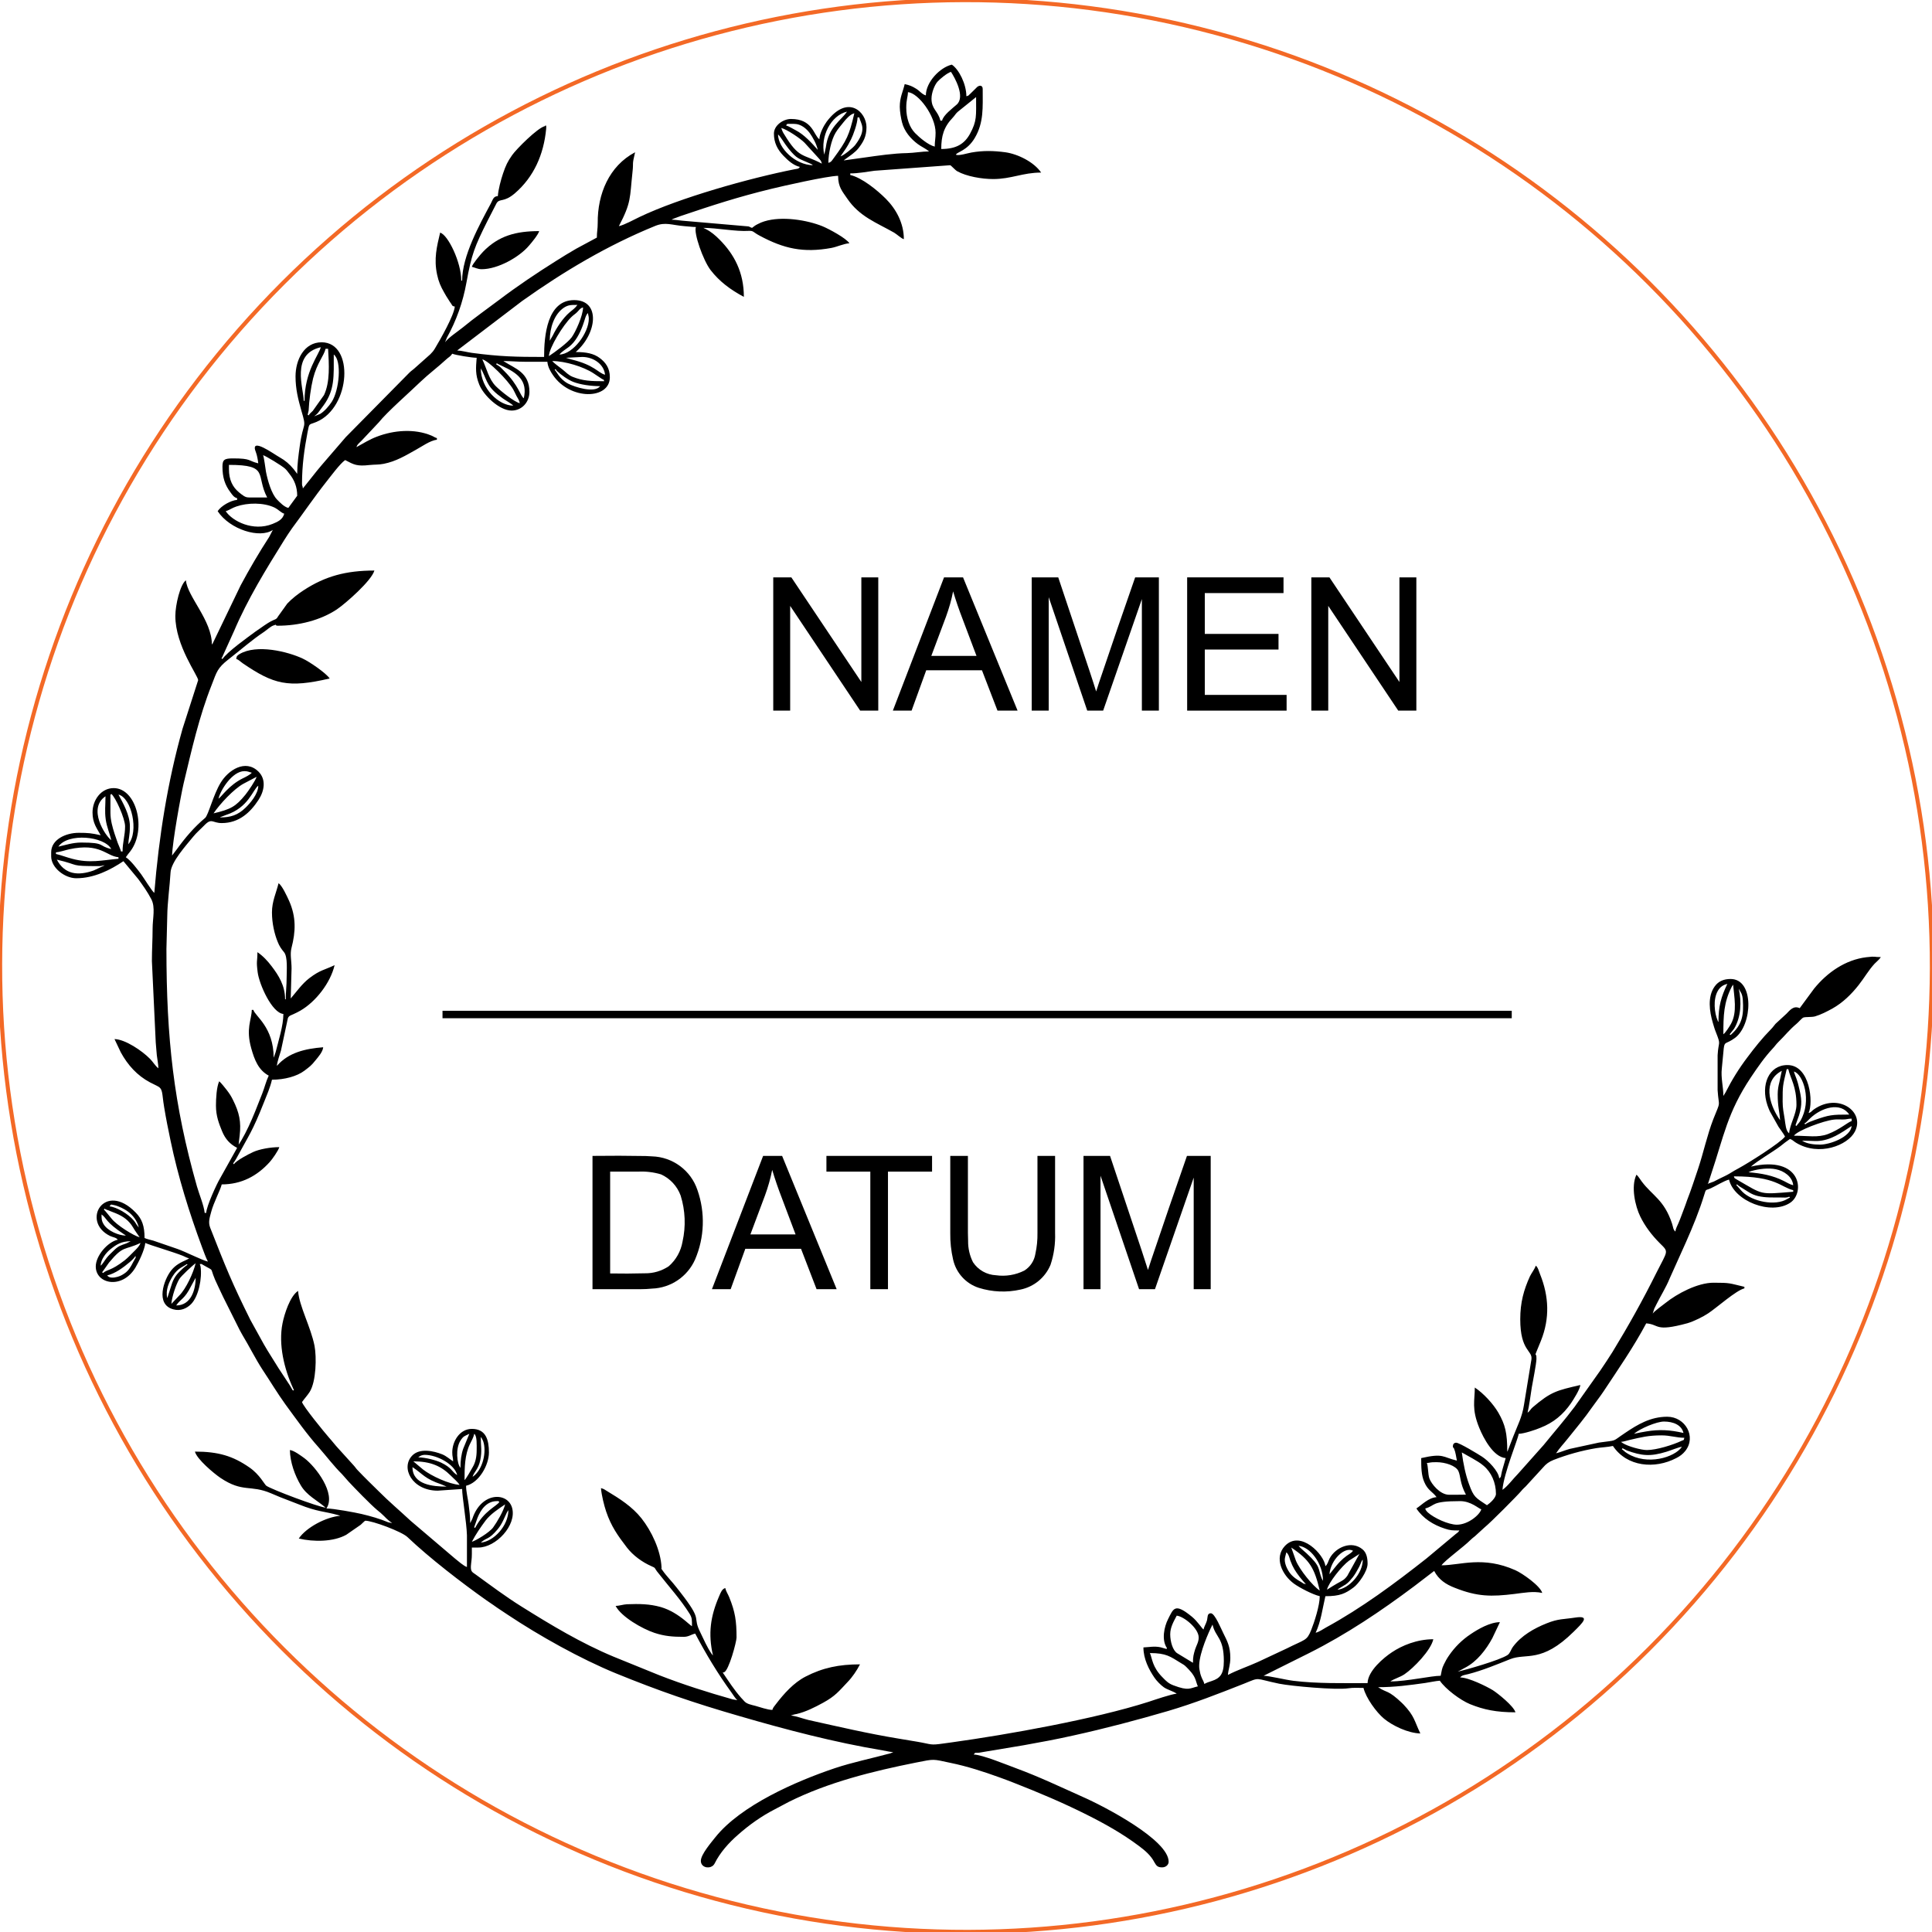 <svg xmlns="http://www.w3.org/2000/svg" xmlns:xlink="http://www.w3.org/1999/xlink" width="90.000mm" height="90.000mm" viewBox="55 55 90 90">
    <circle transform="matrix(0.707,0.707,-0.707,0.707,100,100)" style="stroke:#f36926;stroke-width:0.05mm;fill:none" r="45" cx="0" cy="0"></circle>
    <path style="stroke:none;fill:#000000;fill-rule:evenodd" d="M66.006,85.699C66.118,85.727,66.197,85.823,66.303,85.895C67.748,86.881,68.42,87.06,70.357,86.606C70.189,86.354,69.416,85.823,69.097,85.677C68.403,85.352,66.953,84.994,66.158,85.47C66.057,85.537,66.018,85.554,66.006,85.699z"></path>
    <path style="stroke:none;fill:#000000;fill-rule:evenodd" d="M76.981,67.429C77.121,67.462,77.256,67.541,77.435,67.541C78.202,67.541,79.204,66.97,79.652,66.432C79.77,66.298,80.078,65.922,80.117,65.766C79.042,65.766,78.224,65.978,77.496,66.734C77.384,66.852,77.015,67.289,76.981,67.429z"></path>
    <path style="stroke:none;fill:#000000;fill-rule:evenodd" d="M76.981,127.392L76.981,127.09L77.284,127.09C78.101,127.09,79.075,126.054,78.857,125.247C78.65,124.491,77.418,124.491,77.004,125.751L76.903,125.953C76.903,125.595,76.864,125.393,76.83,125.079C76.796,124.799,76.712,124.491,76.712,124.212C77.312,124.072,77.776,123.254,77.776,122.66C77.776,122.084,77.642,121.563,76.981,121.563C76.416,121.563,76.068,122.14,76.068,122.66C76.068,122.873,76.108,122.884,76.108,123.075C75.951,122.974,75.794,122.828,75.604,122.75C75.201,122.588,74.557,122.448,74.209,122.8C73.644,123.372,74.198,124.441,75.391,124.441L76.528,124.363C76.528,124.727,76.735,125.914,76.752,126.518L76.752,127.997C76.6,127.952,76.332,127.711,76.197,127.605L74.131,125.847C73.627,125.376,73.106,124.939,72.619,124.447C72.295,124.128,71.987,123.831,71.673,123.5C71.578,123.405,71.561,123.355,71.466,123.254L70.766,122.481C70.604,122.308,70.486,122.145,70.329,121.972C70.116,121.731,69.125,120.516,69.069,120.314C69.181,120.152,69.316,120.012,69.428,119.838C69.73,119.351,69.752,118.22,69.652,117.694C69.472,116.798,68.941,115.857,68.885,115.135C68.509,115.381,68.246,116.216,68.162,116.641C67.961,117.632,68.241,118.775,68.655,119.676C68.689,119.749,68.666,119.704,68.694,119.749C68.633,119.833,68.605,119.693,68.498,119.53L67.972,118.73C67.753,118.366,67.507,118.002,67.294,117.627L66.662,116.484C65.805,114.76,65.514,114.032,64.791,112.19C64.691,111.932,64.769,111.719,64.836,111.462C64.948,111.025,65.267,110.437,65.329,110.174C66.247,110.174,66.981,109.782,67.569,109.127C67.686,108.998,67.966,108.601,68.011,108.438C67.597,108.438,67.087,108.533,66.802,108.662C66.566,108.769,66.023,109.054,65.894,109.233C65.827,109.183,65.9,109.172,65.995,108.993C66.622,107.833,66.746,107.738,67.294,106.355C67.429,106.014,67.585,105.667,67.669,105.297C68.263,105.297,68.84,105.135,69.181,104.877C69.428,104.687,69.489,104.653,69.691,104.401C69.814,104.25,70.038,104.004,70.055,103.785C69.226,103.852,68.442,104.026,67.899,104.653C67.916,104.44,68.033,104.138,68.089,103.936L68.409,102.436C68.453,102.313,68.56,102.296,68.666,102.245C68.789,102.189,68.89,102.139,68.997,102.077C69.702,101.669,70.391,100.795,70.587,99.961C70.094,100.196,69.92,100.179,69.411,100.566C69.064,100.834,68.823,101.187,68.543,101.512L68.582,100.112C68.582,99.754,68.504,99.462,68.577,99.166C68.778,98.393,68.801,97.721,68.47,96.971C68.369,96.747,68.145,96.26,67.977,96.142C67.865,96.601,67.669,96.988,67.669,97.503C67.669,98.012,67.787,98.511,67.933,98.869C68.017,99.082,68.101,99.199,68.235,99.362C68.409,99.58,68.353,100.218,68.353,100.532C68.353,100.924,68.313,101.165,68.313,101.551L68.28,101.551C68.28,100.907,67.977,100.437,67.658,100.017C67.468,99.765,67.25,99.53,66.992,99.356C66.992,99.81,66.93,99.731,67.003,100.291C67.076,100.857,67.669,102.189,68.201,102.234C68.201,102.777,67.972,103.483,67.837,104.026L67.748,104.272C67.748,102.844,66.88,102.335,66.802,102.044L66.729,102.044C66.718,102.525,66.443,102.912,66.706,103.841C66.852,104.362,67.037,104.849,67.518,105.107C67.395,105.364,67.322,105.672,67.216,105.941C67.104,106.226,66.992,106.506,66.886,106.775C66.695,107.246,66.488,107.705,66.236,108.136L66.118,108.321C66.124,108.209,66.146,108.057,66.163,107.912C66.242,107.257,66.146,106.826,65.855,106.243C65.766,106.058,65.687,105.941,65.564,105.779C65.497,105.689,65.279,105.42,65.211,105.37C65.088,105.639,65.06,106.17,65.06,106.506C65.06,106.988,65.2,107.341,65.346,107.699C65.497,108.063,65.71,108.298,66.046,108.472L65.245,109.905C65.105,110.135,64.612,111.199,64.607,111.501L64.534,111.501C64.506,111.171,64.271,110.611,64.175,110.269C63.089,106.445,62.753,103.36,62.753,99.205L62.792,97.654C62.798,97.066,62.91,96.248,62.944,95.649C62.966,95.151,63.688,94.361,63.996,93.981C64.142,93.796,64.366,93.606,64.539,93.426C64.864,93.096,64.903,93.342,65.329,93.342C66.141,93.342,66.667,92.838,67.042,92.262C67.306,91.864,67.418,91.321,67.042,90.946C66.432,90.341,65.626,90.879,65.273,91.472C64.937,92.027,64.702,92.978,64.556,93.102C64.041,93.533,63.621,94.031,63.229,94.574L63.016,94.854C63.033,94.21,63.42,92.071,63.554,91.495C63.924,89.949,64.276,88.376,64.864,86.898C65.099,86.293,65.122,86.125,65.643,85.716C66.202,85.285,66.718,84.82,67.311,84.428C67.44,84.339,67.597,84.187,67.737,84.137C67.944,84.059,67.776,84.148,67.938,84.148C68.918,84.148,69.926,83.896,70.693,83.387C71.113,83.101,72.311,82.049,72.44,81.578C71.107,81.578,70.144,81.847,69.153,82.491C68.879,82.67,68.61,82.877,68.381,83.118L67.955,83.712C67.837,83.924,67.837,83.773,67.317,84.132L66.891,84.428C66.527,84.697,65.592,85.363,65.363,85.699L65.318,85.671C65.318,85.655,65.34,85.632,65.34,85.638L65.906,84.389C66.538,82.905,67.39,81.522,68.235,80.167C68.353,79.982,68.481,79.781,68.61,79.602C69.142,78.891,69.646,78.146,70.2,77.446C70.38,77.222,70.844,76.589,71.079,76.432C71.494,76.651,71.628,76.729,72.216,76.662C72.485,76.634,72.619,76.656,72.877,76.606C73.448,76.494,73.896,76.22,74.377,75.951C74.629,75.816,75.044,75.514,75.352,75.486L75.352,75.408C75.245,75.38,75.217,75.341,75.094,75.29C74.305,74.96,73.347,75.038,72.558,75.341C72.216,75.469,71.925,75.654,71.606,75.828C71.645,75.688,71.746,75.632,71.841,75.531L72.647,74.674C73.017,74.204,74.114,73.246,74.585,72.787C74.965,72.423,75.397,72.104,75.777,71.751C75.906,71.628,75.968,71.628,76.068,71.477C76.203,71.539,76.987,71.667,77.205,71.667C77.166,72.149,77.138,72.446,77.323,72.91C77.519,73.409,78.258,74.126,78.835,74.126C79.305,74.126,79.663,73.739,79.663,73.252C79.663,72.351,78.98,72.16,78.521,71.863C78.448,71.819,78.493,71.852,78.454,71.819C78.818,71.819,79.053,71.852,79.439,71.852C79.792,71.852,80.145,71.852,80.498,71.852C80.52,72.093,80.643,72.306,80.755,72.468C81.561,73.661,83.409,73.616,83.409,72.574C83.409,72.138,83.202,71.875,82.939,71.679C82.659,71.466,82.301,71.399,81.819,71.399C82.821,70.531,82.984,68.98,81.746,68.98C80.486,68.98,80.346,70.643,80.346,71.628C79.025,71.628,78.286,71.611,76.981,71.438C76.774,71.41,76.488,71.331,76.298,71.326L79.327,69.019C81.265,67.641,83.308,66.426,85.52,65.525C86.002,65.329,86.282,65.486,86.892,65.536C87.094,65.547,87.239,65.575,87.418,65.575C87.306,65.85,87.754,67.126,88.101,67.58C88.516,68.117,89.031,68.498,89.652,68.829C89.652,67.692,89.205,66.846,88.51,66.152C88.32,65.962,88.124,65.794,87.889,65.676L87.788,65.626C87.782,65.626,87.771,65.615,87.76,65.615C88.387,65.615,89.288,65.794,89.876,65.755C90.112,65.743,90.078,65.816,90.386,65.978C91.511,66.583,92.419,66.79,93.729,66.55C93.998,66.499,94.294,66.354,94.569,66.331C94.406,66.09,93.628,65.671,93.32,65.542C92.603,65.251,91.427,65.055,90.604,65.312C90.492,65.346,90.42,65.379,90.308,65.435C90.156,65.508,90.145,65.536,90.033,65.615C89.904,65.575,89.977,65.581,89.865,65.547L86.769,65.279C86.606,65.262,86.422,65.234,86.287,65.234C86.293,65.228,86.304,65.211,86.31,65.223C86.315,65.228,86.326,65.211,86.332,65.206C86.343,65.206,86.377,65.189,86.388,65.183L86.718,65.06C88.191,64.562,89.395,64.17,90.94,63.795C91.467,63.666,93.516,63.201,94.042,63.19C94.042,63.722,94.249,63.924,94.462,64.243C95.039,65.094,95.817,65.363,96.652,65.838C96.786,65.917,96.988,66.113,97.105,66.141C97.105,65.396,96.741,64.735,96.265,64.259C95.862,63.856,95.157,63.28,94.608,63.151L94.608,63.078C94.994,63.078,95.353,63.005,95.733,62.955L99.261,62.697C99.3,62.697,99.49,62.921,99.591,62.977C100.022,63.218,100.739,63.341,101.265,63.341C102.111,63.341,102.643,63.039,103.5,63.039C103.175,62.557,102.43,62.177,101.831,62.093C101.288,62.02,100.801,62.009,100.258,62.104C100.084,62.132,99.658,62.272,99.53,62.205C99.58,62.076,100.056,62.025,100.409,61.426C100.834,60.71,100.778,59.998,100.778,59.142C100.778,58.951,100.594,58.951,100.47,59.102L100.202,59.366C100.101,59.45,100.151,59.45,100.017,59.483C100.017,58.918,99.67,58.229,99.339,58.011C98.785,58.139,98.13,58.828,98.13,59.444C97.956,59.399,97.839,59.231,97.682,59.136C97.497,59.019,97.374,58.968,97.144,58.918C97.06,59.282,96.915,59.528,96.915,59.976C96.915,60.194,96.976,60.536,97.021,60.704C97.128,61.124,97.424,61.465,97.755,61.712C97.911,61.829,98.13,61.925,98.281,62.053C97.973,62.053,97.564,62.126,97.256,62.132C96.612,62.143,95.907,62.249,95.269,62.339L94.305,62.473C94.339,62.44,94.345,62.44,94.389,62.406C94.597,62.255,94.832,62.104,94.989,61.908C95.207,61.622,95.364,61.376,95.364,60.922C95.364,60.217,94.496,59.366,93.516,60.659C93.387,60.833,93.18,61.208,93.169,61.488C92.894,61.286,92.861,60.542,91.847,60.542C91.489,60.542,91.052,60.838,91.052,61.225C91.052,61.65,91.22,61.969,91.495,62.255C91.696,62.462,91.948,62.703,92.262,62.776C92.189,62.876,92.167,62.854,92.027,62.882C89.899,63.302,86.662,64.215,84.798,65.105C84.529,65.234,84.092,65.475,83.829,65.536C84.417,64.416,84.333,64.226,84.462,63.033C84.523,62.501,84.428,62.748,84.585,62.093C83.376,62.731,82.832,64.036,82.844,65.385C82.844,65.676,82.804,65.794,82.804,66.068L81.847,66.583C81.522,66.768,81.22,66.958,80.906,67.154C80.005,67.72,79.103,68.325,78.252,68.969C77.681,69.4,77.104,69.803,76.556,70.256C76.343,70.43,75.872,70.738,75.733,70.945L75.817,70.732C76.259,69.937,76.567,69.069,76.729,68.162C76.964,66.852,77.116,66.477,77.698,65.312L78.135,64.461C78.28,64.231,78.465,64.444,78.975,64.013C79.87,63.246,80.33,62.193,80.442,61.006C80.464,60.743,80.386,60.877,80.38,60.877C80.038,60.956,79.047,61.953,78.857,62.227C78.644,62.529,78.56,62.708,78.431,63.089C78.336,63.369,78.213,63.828,78.191,64.136C77.978,64.142,77.961,64.304,77.86,64.489C77.334,65.469,76.528,66.93,76.528,68.073L76.488,68.073C76.488,67.216,75.867,65.934,75.503,65.838C75.352,66.477,75.201,67.054,75.363,67.798C75.43,68.117,75.531,68.347,75.682,68.61C75.749,68.739,75.817,68.84,75.895,68.963C75.945,69.041,75.962,69.075,76.018,69.148C76.091,69.26,76.052,69.248,76.186,69.282C76.147,69.702,75.514,70.811,75.262,71.231C75.189,71.354,75.133,71.415,75.044,71.505L74.282,72.183C74.165,72.278,74.126,72.3,74.019,72.412L71.107,75.363L69.988,76.662C69.909,76.757,69.842,76.836,69.764,76.931L69.109,77.754C69.097,77.603,69.069,77.67,69.069,77.53C69.069,76.679,69.176,75.928,69.327,75.133C69.416,74.68,69.377,74.809,69.747,74.652C71.343,73.98,71.511,70.945,69.982,70.945C69.165,70.945,68.767,71.763,68.767,72.535C68.767,73.123,68.89,73.605,69.036,74.12C69.304,75.027,69.131,74.573,68.963,75.788C68.907,76.186,68.845,76.634,68.845,77.076C68.84,77.065,68.829,77.048,68.829,77.054L68.683,76.858C68.487,76.623,68.297,76.455,68.028,76.304C67.793,76.18,66.6,75.296,66.925,76.08C66.97,76.186,67.02,76.46,67.031,76.584C66.538,76.466,66.723,76.354,65.855,76.354C65.458,76.354,65.363,76.41,65.363,76.735C65.363,77.244,65.475,77.591,65.743,77.944C65.822,78.051,65.9,78.174,66.046,78.207L66.046,78.286C65.738,78.314,65.301,78.566,65.139,78.812C65.71,79.674,67.11,80.1,67.709,79.686L67.541,80.01C67.065,80.744,66.622,81.5,66.208,82.273L64.931,84.927C64.887,85.016,64.92,84.966,64.87,85.022C64.87,83.891,63.728,82.793,63.66,82.032C63.392,82.228,63.168,83.185,63.168,83.695C63.168,85.078,64.231,86.483,64.231,86.685L63.504,88.947C62.804,91.427,62.401,93.992,62.188,96.596C62.076,96.512,61.695,95.89,61.577,95.728C61.398,95.493,61.101,95.089,60.861,94.933C60.939,94.815,60.989,94.765,61.073,94.653C61.846,93.639,61.359,91.713,60.295,91.713C59.707,91.713,59.31,92.273,59.31,92.85C59.31,93.348,59.517,93.589,59.69,93.908C59.265,93.813,59.108,93.796,58.666,93.796C58.061,93.796,57.384,94.11,57.384,94.703L57.384,94.893C57.384,95.42,58.011,95.912,58.554,95.912C59.382,95.912,60.144,95.526,60.749,95.117L61.437,95.946C61.65,96.237,61.874,96.551,62.048,96.887C62.249,97.268,62.109,97.783,62.109,98.259C62.109,98.791,62.076,99.222,62.076,99.77L62.255,103.561C62.277,103.791,62.283,103.936,62.305,104.155C62.322,104.311,62.378,104.591,62.378,104.765C62.238,104.664,62.109,104.44,61.986,104.323C61.622,103.953,60.838,103.416,60.334,103.404L60.626,104.02C60.95,104.614,61.387,105.101,61.986,105.42L62.289,105.571C62.613,105.717,62.529,105.885,62.647,106.579C62.731,107.094,62.837,107.621,62.944,108.13C63.296,109.821,63.812,111.479,64.411,113.097C64.495,113.315,64.584,113.578,64.685,113.769C64.411,113.707,63.649,113.315,63.268,113.181L62.143,112.794C62.02,112.761,61.824,112.716,61.734,112.671C61.734,112.106,61.611,111.781,61.325,111.49C59.87,109.984,58.75,111.904,60.127,112.576C60.273,112.643,60.407,112.643,60.486,112.75C60.015,112.856,59.461,113.494,59.461,113.998C59.461,114.816,60.682,115.073,61.303,114.06C61.449,113.819,61.745,113.214,61.768,112.901C61.975,113.002,63.117,113.332,63.543,113.511C63.638,113.55,63.7,113.595,63.812,113.618L63.716,113.674C63.42,113.808,63.184,113.92,62.977,114.178C62.63,114.614,62.227,115.762,63.067,115.992C63.408,116.092,63.705,115.947,63.901,115.751C64.254,115.393,64.422,114.541,64.343,113.998L64.315,113.909C64.315,113.903,64.31,113.892,64.304,113.886L64.388,113.881C64.394,113.881,64.422,113.903,64.433,113.909C65.105,114.306,64.657,113.898,65.172,114.945C65.251,115.096,65.307,115.247,65.391,115.409L66.046,116.72C66.124,116.876,66.191,117.016,66.281,117.168C66.611,117.711,66.891,118.287,67.238,118.819C67.597,119.357,67.916,119.894,68.291,120.415C68.801,121.109,69.288,121.804,69.859,122.442C70.217,122.851,70.548,123.293,70.934,123.674L71.236,124.016C71.527,124.329,72.255,125.079,72.563,125.337C72.709,125.455,72.77,125.505,72.905,125.639C73.022,125.763,73.134,125.858,73.269,125.953L73.084,125.914C72.686,125.746,72.267,125.628,71.841,125.527C71.561,125.46,70.531,125.27,70.206,125.27C70.671,124.575,69.702,123.321,69.181,122.929C69.041,122.828,68.694,122.565,68.504,122.549C68.515,123.12,68.733,123.724,69.013,124.195C69.293,124.671,69.775,124.889,70.167,125.231C69.831,125.203,67.664,124.391,67.406,124.212C67.328,124.161,67.098,123.691,66.628,123.366C65.85,122.823,65.167,122.621,64.08,122.621C64.17,122.974,64.965,123.64,65.273,123.848C66.32,124.547,66.656,124.15,67.625,124.564C67.781,124.631,67.905,124.682,68.05,124.743C68.341,124.855,68.627,124.967,68.918,125.079C69.814,125.438,70.088,125.393,70.766,125.583L70.85,125.611C70.189,125.667,69.271,126.149,68.918,126.67C69.601,126.832,70.525,126.832,71.13,126.496L71.802,126.031C71.847,125.998,71.987,125.841,72.02,125.841C72.351,125.841,73.711,126.345,73.98,126.602C75.005,127.577,76.511,128.736,77.659,129.548C77.776,129.626,77.877,129.693,77.995,129.777C78.207,129.934,78.431,130.068,78.65,130.22C80.128,131.205,82.032,132.269,83.678,132.946C85.683,133.764,87.306,134.324,89.44,134.94C91.612,135.573,93.874,136.166,96.125,136.541C96.293,136.569,96.456,136.614,96.612,136.62L96.478,136.676C95.616,136.911,94.725,137.09,93.886,137.37C92.088,137.975,89.518,139.095,88.325,140.584C88.141,140.819,87.648,141.385,87.648,141.687C87.648,141.866,87.782,141.973,87.933,141.989L88.023,141.989C88.129,141.978,88.236,141.917,88.292,141.805C88.544,141.295,88.953,140.842,89.378,140.472C89.904,140.007,90.47,139.604,91.103,139.279L91.747,138.938C93.578,138.025,95.649,137.51,97.671,137.107C98.555,136.933,98.421,136.939,99.289,137.124C100.034,137.275,100.846,137.538,101.54,137.79C101.769,137.874,101.988,137.952,102.223,138.047C103.371,138.495,104.524,138.983,105.616,139.531C106.478,139.962,107.285,140.416,108.057,140.993C108.337,141.2,108.612,141.435,108.774,141.749C108.875,141.928,108.937,141.989,109.138,141.989C109.3,141.989,109.44,141.877,109.44,141.726C109.44,140.713,106.462,139.156,105.431,138.703C104.418,138.249,103.404,137.767,102.357,137.381C101.898,137.213,100.767,136.743,100.358,136.732C100.448,136.614,100.409,136.67,100.61,136.648C100.672,136.636,100.812,136.614,100.907,136.597L102.688,136.3C103.472,136.16,104.228,136.02,104.995,135.847C106.495,135.517,107.957,135.13,109.412,134.705C110.644,134.341,111.77,133.898,112.946,133.434C113.741,133.114,113.399,133.187,114.592,133.434C115.157,133.546,117.229,133.736,117.817,133.646C118.041,133.613,118.287,133.63,118.517,133.63C118.629,134.094,119.116,134.766,119.474,135.063C119.883,135.399,120.594,135.735,121.165,135.752C120.88,135.158,120.902,134.951,120.37,134.391C120.365,134.385,120.354,134.38,120.348,134.374C120.342,134.369,120.337,134.357,120.331,134.352C119.637,133.691,119.62,133.882,119.2,133.596C119.973,133.596,120.662,133.501,121.389,133.4C121.591,133.372,121.877,133.305,122.073,133.294C122.341,133.686,123.03,134.201,123.478,134.385C124.116,134.643,124.699,134.766,125.595,134.766C125.516,134.475,124.771,133.882,124.542,133.736C124.268,133.568,123.416,133.142,123.019,133.142C123.103,133.03,123.248,133.025,123.4,132.986C124.072,132.812,124.699,132.549,125.348,132.291C126.098,131.989,126.798,132.504,128.31,131.009C128.73,130.595,129.1,130.242,128.372,130.354C127.834,130.438,127.599,130.399,127.045,130.623C126.457,130.858,125.869,131.194,125.483,131.709C125.376,131.855,125.354,132.006,125.231,132.095C124.867,132.342,123.254,132.795,122.907,132.874L123.248,132.689C123.803,132.403,124.228,131.849,124.519,131.311L124.872,130.567C124.419,130.567,123.859,130.886,123.506,131.127C123.108,131.39,122.761,131.737,122.498,132.123C122.397,132.269,122.341,132.375,122.263,132.532C122.157,132.745,122.168,132.818,122.112,133.064C121.669,133.064,120.544,133.327,119.766,133.327C119.956,133.198,120.208,133.137,120.421,132.997C120.852,132.706,121.653,131.883,121.77,131.362C121.003,131.362,120.303,131.659,119.844,131.967C119.469,132.213,118.719,132.834,118.707,133.406C117.588,133.406,116.35,133.434,115.258,133.299C114.883,133.254,114.144,133.07,113.864,133.064L115.986,132.006C117.716,131.138,119.34,130.046,120.886,128.887L121.809,128.181C122.022,128.585,122.347,128.803,122.767,128.965C123.82,129.385,124.475,129.385,125.561,129.251C125.97,129.201,126.429,129.111,126.843,129.206C126.754,128.876,125.919,128.293,125.595,128.148C124.077,127.47,123.036,127.918,122.151,127.918C122.297,127.7,123.204,127.039,123.484,126.754C123.579,126.658,123.607,126.647,123.708,126.563L124.161,126.149C124.447,125.919,125.701,124.654,125.869,124.452C125.936,124.368,126.003,124.312,126.076,124.24L126.871,123.372C127.022,123.192,127.162,123.092,127.375,123.008C127.991,122.767,128.685,122.571,129.369,122.459C129.576,122.425,129.923,122.409,130.136,122.358C130.791,123.338,132.09,123.444,133.086,122.924C133.254,122.84,133.389,122.739,133.506,122.593C134.038,121.927,133.506,120.997,132.667,120.997C131.888,120.997,131.289,121.356,130.701,121.753C130.046,122.19,130.382,122.073,129.486,122.201L128.114,122.498C127.89,122.56,127.7,122.649,127.487,122.7C127.649,122.453,127.851,122.246,128.041,122.005C128.422,121.529,128.814,121.065,129.167,120.555C129.352,120.292,129.525,120.079,129.704,119.81C130.388,118.775,131.104,117.744,131.687,116.647C132.319,116.697,132.067,117.061,133.607,116.641C133.898,116.557,134.341,116.339,134.581,116.176C134.985,115.908,135.869,115.113,136.261,115.017L136.261,114.945C135.539,114.777,135.623,114.754,134.822,114.754C134.078,114.754,133.126,115.264,132.588,115.695C132.454,115.801,132.062,116.081,131.989,116.193L132.062,115.964C132.095,115.897,132.123,115.841,132.163,115.762C132.359,115.365,132.616,114.961,132.778,114.558L133.54,112.862C133.854,112.151,134.162,111.406,134.391,110.656C134.481,110.364,134.436,110.471,134.699,110.353C134.934,110.247,135.326,110,135.545,109.95C135.78,110.952,137.504,111.63,138.4,111.025C139.106,110.549,138.904,108.802,136.564,109.345C136.928,109.032,137.516,108.707,137.93,108.399C138.07,108.287,138.232,108.158,138.383,108.057C138.501,108.091,138.551,108.164,138.663,108.231C139.738,108.886,141.077,108.354,141.407,107.716C141.894,106.786,140.634,105.885,139.498,106.68C139.374,106.764,139.386,106.814,139.251,106.848C139.481,106.372,139.324,104.614,138.266,104.614C137.392,104.614,137.012,105.543,137.336,106.495C137.376,106.618,137.398,106.652,137.443,106.764L137.851,107.492C137.947,107.637,138.075,107.794,138.154,107.945C137.941,108.237,136.446,109.177,136.021,109.407C135.853,109.496,135.729,109.569,135.567,109.67C135.41,109.765,135.248,109.832,135.091,109.911C135.001,109.956,134.934,109.989,134.839,110.04L134.553,110.146C134.553,110.135,134.57,110.107,134.576,110.112L134.705,109.715C135.304,107.934,135.461,106.837,136.564,105.185C136.872,104.726,137.196,104.255,137.577,103.847C137.684,103.735,137.723,103.662,137.84,103.544C138.159,103.236,138.333,102.99,138.708,102.676C138.781,102.615,138.938,102.43,139.005,102.402C139.111,102.363,139.402,102.391,139.554,102.346C139.822,102.268,140.114,102.117,140.36,101.982C140.847,101.708,141.245,101.316,141.581,100.89C141.838,100.566,142.045,100.196,142.325,99.894C142.432,99.782,142.538,99.709,142.617,99.586C142.258,99.586,142.421,99.535,141.945,99.591C140.965,99.709,140.119,100.302,139.509,101.053L138.837,101.965C138.546,101.825,138.367,102.077,138.221,102.223L137.711,102.693C137.622,102.794,137.6,102.844,137.504,102.94C137.096,103.354,136.743,103.796,136.396,104.261C136.009,104.771,135.673,105.314,135.382,105.89L135.281,106.053C135.281,105.622,135.158,105.207,135.209,104.771L135.298,103.841C135.343,103.488,135.388,103.668,135.825,103.348C136.636,102.744,136.737,100.605,135.617,100.605C135.315,100.605,135.052,100.7,134.873,100.957C134.531,101.433,134.637,102.128,134.789,102.643C134.833,102.788,134.867,102.923,134.929,103.074C135.186,103.729,135.052,103.455,135.013,104.16L135.013,105.784C135.069,106.641,135.181,106.21,134.811,107.139C134.531,107.861,134.352,108.701,134.111,109.424C133.938,109.933,133.786,110.415,133.59,110.913C133.54,111.047,133.512,111.154,133.462,111.271C133.417,111.395,133.378,111.49,133.327,111.63C133.277,111.77,133.243,111.848,133.187,111.983C133.131,112.117,133.058,112.235,133.047,112.369C132.935,112.285,132.941,112.145,132.89,111.999C132.521,110.885,131.978,110.706,131.479,110.04C131.401,109.939,131.311,109.782,131.233,109.72C130.964,110.275,131.177,111.193,131.407,111.663C131.631,112.128,131.955,112.548,132.319,112.912C132.756,113.343,132.689,113.237,132.163,114.289C131.53,115.561,130.852,116.776,130.113,117.985C129.917,118.299,129.744,118.551,129.542,118.853L128.349,120.538C127.89,121.149,127.386,121.725,126.91,122.313L125.718,123.652C125.494,123.876,125.231,124.24,124.99,124.402C125.051,123.629,125.723,122.022,125.746,121.793C125.998,121.787,126.546,121.602,126.754,121.513C127.37,121.272,127.812,120.902,128.181,120.37C128.293,120.202,128.601,119.726,128.618,119.519C127.515,119.777,127.263,119.822,126.401,120.555C126.3,120.639,126.266,120.74,126.16,120.807C126.244,120.449,126.294,120.023,126.356,119.637C126.406,119.334,126.563,118.579,126.574,118.304C126.586,117.862,126.378,118.461,126.782,117.459C127.202,116.412,127.157,115.387,126.742,114.357C126.681,114.206,126.647,114.038,126.541,113.959C126.502,114.105,126.339,114.312,126.272,114.452C125.981,115.09,125.819,115.678,125.819,116.456C125.819,117.963,126.406,117.895,126.339,118.332L125.992,120.449C125.908,121.014,125.69,121.406,125.494,121.916L125.231,122.599C125.225,122.605,125.219,122.616,125.214,122.621C125.214,121.753,125.119,121.367,124.799,120.807C124.553,120.387,124.1,119.9,123.702,119.637C123.702,120.247,123.545,120.622,123.909,121.513C124.105,121.994,124.57,122.879,125.141,122.924C125.102,123.08,125.051,123.232,125.007,123.394C124.973,123.5,124.967,123.54,124.945,123.64C124.911,123.78,124.939,123.797,124.839,123.87C124.811,123.528,124.324,123.041,124.038,122.856C123.864,122.744,122.985,122.207,122.834,122.207C122.744,122.207,122.683,122.269,122.683,122.358C122.683,122.521,122.677,122.347,122.739,122.493C122.812,122.666,122.828,122.851,122.868,123.041C122.19,122.879,122.257,122.683,121.205,122.924C121.205,123.36,121.21,123.719,121.345,124.032C121.513,124.435,121.737,124.486,121.921,124.743C121.541,124.771,121.244,125.096,120.981,125.27C121.289,125.735,121.77,126.037,122.308,126.21C122.565,126.294,122.649,126.294,122.985,126.294C122.912,126.401,122.918,126.378,122.812,126.462L121.451,127.599C119.973,128.764,118.427,129.912,116.764,130.819C116.608,130.903,116.462,131.02,116.288,131.059C116.535,130.539,116.608,129.923,116.742,129.357C117.42,129.357,117.677,129.234,118.063,128.943C118.282,128.781,118.707,128.204,118.707,127.845C118.707,127.599,118.668,127.336,118.472,127.174C117.957,126.748,117.224,127.078,116.944,127.588C116.871,127.728,116.848,127.879,116.742,127.957C116.697,127.437,115.589,126.244,114.855,127.017C114.34,127.566,114.726,128.372,115.281,128.775C115.538,128.96,116.143,129.279,116.479,129.357C116.479,129.794,116.221,130.584,116.081,130.931C115.874,131.446,115.807,131.356,114.939,131.793L113.601,132.42C113.147,132.627,112.638,132.795,112.201,133.025C112.223,132.75,112.313,132.566,112.313,132.23C112.313,131.698,112.167,131.446,111.988,131.082C111.899,130.914,111.596,130.152,111.406,130.152C111.221,130.152,111.266,130.348,111.221,130.5C111.182,130.64,111.098,130.763,111.064,130.908C110.98,130.847,110.779,130.522,110.527,130.315C109.726,129.66,109.67,129.917,109.412,130.427C109.233,130.78,109.099,131.395,109.362,131.776L109.334,131.821C109.317,131.821,109.306,131.793,109.3,131.804L109.065,131.737C108.769,131.675,108.545,131.731,108.265,131.743C108.265,132.28,108.522,132.778,108.78,133.154C108.881,133.305,109.071,133.495,109.211,133.596C109.384,133.719,109.642,133.775,109.816,133.898C109.575,133.915,108.769,134.19,108.5,134.279C105.997,135.08,101.926,135.808,99.334,136.166C99.194,136.183,99.127,136.194,98.97,136.216C98.309,136.312,98.427,136.256,97.738,136.138C97.43,136.088,97.178,136.043,96.864,135.992C95.431,135.757,94.076,135.438,92.665,135.125C92.402,135.063,92.094,134.94,91.847,134.917C91.853,134.912,91.87,134.901,91.875,134.906L91.959,134.878C92.015,134.861,92.049,134.856,92.111,134.845C92.553,134.738,92.945,134.537,93.337,134.324C93.914,134.01,94.076,133.786,94.485,133.355C94.703,133.131,94.916,132.818,95.061,132.532C94.087,132.532,93.326,132.689,92.525,133.103C91.971,133.389,91.517,133.898,91.136,134.397C91.069,134.486,91.007,134.548,90.979,134.654C90.761,134.654,90.392,134.52,90.184,134.464C89.972,134.408,89.781,134.38,89.658,134.234C89.608,134.173,89.585,134.156,89.529,134.094C89.205,133.73,88.941,133.316,88.667,132.913L88.706,132.907C88.712,132.907,88.723,132.902,88.729,132.902C88.953,132.823,89.311,131.479,89.311,131.283C89.311,130.516,89.249,130.091,88.969,129.402C88.913,129.262,88.818,129.128,88.785,128.977C88.633,129.021,88.572,129.189,88.505,129.346C88.096,130.287,87.978,131.099,88.213,132.118C88.185,132.084,88.157,132.056,88.129,132.011C87.933,131.72,87.793,131.39,87.637,131.071C87.234,130.276,87.732,130.556,86.875,129.413C86.746,129.24,86.634,129.1,86.511,128.943C86.31,128.68,86.052,128.428,85.862,128.153C85.778,128.036,85.823,128.109,85.817,128.013C85.778,127.213,85.347,126.317,84.882,125.729C84.445,125.18,83.868,124.816,83.275,124.458C83.163,124.391,83.135,124.357,82.995,124.323C83.023,124.654,83.14,125.124,83.236,125.41C83.471,126.104,83.779,126.535,84.204,127.09C84.49,127.459,84.91,127.767,85.341,127.957C85.554,128.047,85.481,128.036,85.599,128.193C85.627,128.232,85.649,128.26,85.683,128.299C86.17,128.921,86.707,129.508,87.127,130.18C87.245,130.376,87.234,130.466,87.234,130.757C87.144,130.696,87.015,130.578,86.92,130.5C86.584,130.225,86.22,129.99,85.778,129.861C85.257,129.716,84.792,129.71,84.204,129.732C84.014,129.744,83.857,129.805,83.678,129.811C83.947,130.32,84.915,130.875,85.487,131.065C85.962,131.222,86.343,131.25,86.853,131.25C87.082,131.25,87.2,131.138,87.385,131.099C87.894,132.062,88.432,132.958,89.07,133.837C89.154,133.949,89.255,134.128,89.35,134.201L89.126,134.162C87.973,133.837,86.825,133.473,85.705,133.036L83.583,132.174C82.077,131.547,80.671,130.701,79.294,129.839C78.549,129.374,77.866,128.859,77.155,128.344C77.009,128.237,76.925,128.226,76.936,127.957C76.948,127.761,76.981,127.644,76.981,127.392zM117.235,129.055L117.246,129.066C117.246,129.066,117.229,129.061,117.235,129.055zM116.893,128.372L116.904,128.383C116.904,128.383,116.888,128.377,116.893,128.372zM88.213,132.157L88.225,132.168C88.225,132.168,88.213,132.163,88.213,132.157zM60.105,111.199C60.178,111.098,60.133,111.103,60.306,111.137C60.514,111.176,60.805,111.322,60.961,111.439C61.191,111.613,61.393,111.865,61.465,112.184L61.353,112.033C61.314,111.971,61.281,111.91,61.23,111.854C60.978,111.551,60.43,111.227,60.105,111.199zM117.308,129.055C117.33,129.033,117.352,129.01,117.392,128.988L117.699,128.803C117.845,128.697,117.901,128.613,118.019,128.473C118.108,128.361,118.192,128.215,118.265,128.081C118.304,128.013,118.338,127.946,118.366,127.879L118.422,127.745C118.427,127.739,118.433,127.728,118.433,127.722C118.461,127.672,118.455,127.683,118.483,127.655C118.483,128.316,117.823,129.01,117.308,129.055zM62.792,115.471C62.703,115.096,62.871,114.726,63.05,114.441C63.291,114.054,63.56,114.004,63.7,113.886C63.778,113.942,63.744,113.858,63.408,114.194C63.28,114.317,63.212,114.39,63.117,114.553C63.033,114.704,63,114.827,62.949,114.984L62.792,115.471zM59.69,113.959C59.69,113.674,59.948,113.343,60.161,113.181C60.418,112.979,60.648,112.822,61.09,112.822L60.883,112.923C60.614,113.024,60.53,113.024,60.284,113.27C60.178,113.377,60.066,113.472,59.97,113.595C59.886,113.702,59.774,113.898,59.69,113.959zM77.396,121.944C77.429,121.983,77.418,121.955,77.457,122.028C77.474,122.061,77.496,122.112,77.507,122.134C77.681,122.627,77.491,123.478,77.015,123.797C77.071,123.584,77.289,123.439,77.373,123.019C77.463,122.571,77.396,122.386,77.396,121.944zM77.396,126.86C77.687,126.602,77.754,126.748,78.179,126.244C78.409,125.97,78.499,125.684,78.622,125.438L78.683,125.348C78.683,126.076,78,126.81,77.396,126.86zM115.493,127.011C116.02,127.056,116.63,127.817,116.63,128.641C116.624,128.629,116.613,128.607,116.613,128.613L116.574,128.54C116.384,128.075,116.552,127.991,115.863,127.358C115.779,127.286,115.533,127.073,115.493,127.011zM135.573,103.186L135.78,102.923C136.104,102.391,136.138,101.663,135.998,101.058L136.121,101.277C136.166,101.383,136.177,101.461,136.188,101.59C136.228,102.262,136.183,102.721,135.617,103.214L135.573,103.186zM59.73,111.574C59.976,111.742,59.892,111.915,60.777,112.498C60.844,112.542,60.805,112.509,60.861,112.559C60.536,112.554,60.01,112.347,59.819,112.016C59.735,111.876,59.73,111.781,59.73,111.574zM74.786,122.772C75.357,122.772,76.18,123.209,76.298,123.719C76.018,123.534,76.068,123.388,75.553,123.136C75.318,123.024,74.814,122.89,74.484,122.89C74.562,122.817,74.669,122.772,74.786,122.772zM63.207,115.813C63.42,115.493,63.593,115.538,63.912,114.894L64.114,114.525C64.114,115.079,63.901,115.813,63.207,115.813zM116.932,128.333C116.983,127.672,117.638,127.022,118.03,127.241C117.951,127.347,117.845,127.392,117.733,127.476C117.599,127.577,117.548,127.621,117.431,127.739C117.218,127.952,116.977,128.299,116.932,128.333zM91.243,61.264C91.343,61.331,91.551,61.701,91.724,61.913C92.155,62.44,92.195,62.367,92.726,62.613C92.81,62.647,92.816,62.652,92.866,62.697C92.049,62.68,91.259,61.913,91.243,61.264zM76.449,123.377C76.287,123.192,76.208,122.476,76.455,122.101C76.595,121.888,76.645,121.899,76.864,121.793L76.578,122.487C76.488,122.744,76.449,123.047,76.449,123.377zM59.993,114.413C60.368,114.329,60.754,114.038,61.04,113.797C61.146,113.707,61.241,113.618,61.314,113.506L61.32,113.584C61.32,113.595,61.297,113.623,61.292,113.634C61.191,113.797,61.079,114.094,60.872,114.267C60.76,114.357,60.614,114.446,60.474,114.48C60.29,114.53,60.088,114.547,59.993,114.413zM65.251,93.079C65.256,93.074,65.273,93.057,65.273,93.062L65.519,92.967C66.583,92.626,66.774,91.786,67.031,91.601C67.031,91.987,66.645,92.43,66.432,92.631C66.079,92.973,65.743,93.079,65.251,93.079zM77.088,126.149L77.239,125.718C77.39,125.337,77.659,124.928,78.151,124.928C78.297,124.928,78.168,124.917,78.263,124.967C78.135,125.169,77.552,125.376,77.132,126.177L77.088,126.149zM77.396,72.155C77.401,72.166,77.407,72.166,77.407,72.183L77.463,72.278C77.72,72.815,77.698,73.039,78.415,73.554C78.527,73.638,78.846,73.812,78.907,73.896C78.241,73.896,77.396,73.106,77.396,72.155zM80.839,72.233C80.906,72.155,80.867,72.205,80.94,72.278C81.119,72.451,81.472,72.703,81.713,72.793C82.032,72.916,82.519,72.989,82.956,72.989C82.704,73.33,81.774,73.034,81.455,72.866C81.041,72.642,80.912,72.267,80.839,72.233zM114.849,127.655C114.849,127.56,114.905,127.403,114.922,127.314C115.029,127.392,115.068,127.571,115.107,127.694C115.23,128.025,115.342,128.193,115.549,128.467C115.611,128.545,115.779,128.747,115.835,128.792L115.734,128.775C115.572,128.657,115.393,128.596,115.18,128.383C115.034,128.237,114.849,127.924,114.849,127.655zM93.398,62.205C93.202,61.365,93.701,60.379,94.457,60.2C94.171,60.626,93.594,60.911,93.471,61.863L93.398,62.205zM74.215,123.344C74.719,123.68,74.775,123.881,75.565,124.15L75.805,124.251C75.173,124.251,74.215,124.167,74.215,123.344zM135.052,102.609C135.029,102.581,135.035,102.592,135.013,102.536C134.867,102.195,134.789,101.551,135.029,101.148C135.125,100.985,135.27,100.879,135.466,100.834C135.175,101.439,135.052,101.876,135.052,102.609zM60.519,92.015C61.129,92.161,61.482,93.746,60.978,94.328C60.984,94.07,61.051,93.919,61.051,93.494C61.051,92.95,60.715,92.385,60.519,92.015zM91.618,60.844C91.691,60.749,91.601,60.771,91.999,60.771C92.318,60.771,92.57,61.001,92.715,61.191C92.866,61.404,93.029,61.689,93.096,61.981C92.816,61.661,92.458,61.269,92.077,61.073C91.959,61.012,91.73,60.872,91.618,60.844zM81.063,71.516C81.141,71.399,81.371,71.259,81.505,71.158C81.808,70.923,82.009,70.536,82.144,70.172C82.233,69.948,82.278,69.668,82.39,69.584C82.401,69.702,82.429,69.719,82.429,69.848C82.429,70.503,81.701,71.499,81.063,71.516zM139.783,108.321C139.509,108.321,139.167,108.287,138.949,108.136C139.179,108.136,139.498,108.158,139.66,108.153C140.27,108.13,140.769,107.777,141.256,107.453C141.217,107.957,140.259,108.321,139.783,108.321zM65.178,92.206C65.267,91.814,65.816,90.923,66.387,90.923C66.55,90.923,66.589,90.963,66.729,90.996C66.662,91.086,66.426,91.203,66.309,91.259C65.671,91.573,65.329,92.105,65.178,92.206zM138.344,110.745C138.417,110.807,138.389,110.768,138.26,110.852C137.695,111.199,136.631,110.969,136.177,110.527C136.088,110.443,135.953,110.264,135.886,110.213C135.942,110.135,135.847,110.163,136.144,110.336C136.418,110.499,136.569,110.639,136.894,110.717C137.269,110.801,137.566,110.779,137.963,110.784C138.081,110.784,138.249,110.807,138.344,110.745zM57.719,94.44C58.162,93.785,59.864,93.953,60.183,94.552C59.556,94.406,59.937,94.249,58.783,94.249C58.391,94.249,58.044,94.367,57.719,94.44zM81.365,71.667L82.121,71.628C82.653,71.628,83.14,71.975,83.185,72.457C82.849,72.367,82.709,72.009,81.623,71.746L81.365,71.667zM78.112,71.97C78.123,71.942,78.157,71.897,78.174,71.947L78.403,72.054C79.109,72.379,79.59,72.737,79.4,73.554C79.232,73.431,79.165,72.961,78.504,72.3C78.303,72.099,78.336,72.104,78.112,71.97zM94.154,62.283C94.395,61.925,94.429,61.919,94.647,61.488C94.748,61.286,94.944,60.754,94.949,60.469L95.028,60.469C95.095,60.765,95.409,61.012,94.837,61.757C94.742,61.88,94.317,62.238,94.154,62.283zM138.641,107.419L138.803,106.966C138.966,106.45,138.927,106.165,138.798,105.639C138.77,105.51,138.742,105.409,138.697,105.28C138.652,105.146,138.596,105.034,138.568,104.916C138.999,105.034,139.419,106.282,138.865,107.218C138.787,107.341,138.753,107.346,138.686,107.453L138.641,107.419zM60.183,94.138C59.898,93.93,59.069,92.665,59.914,92.094C59.914,92.542,59.87,92.782,59.926,93.18C59.976,93.533,60.11,93.818,60.183,94.138zM130.584,122.465L130.791,122.571C131.479,122.817,131.871,122.862,132.633,122.627C132.806,122.576,133.21,122.409,133.35,122.397C133.014,122.896,131.726,123.282,130.808,122.705C130.684,122.632,130.651,122.576,130.55,122.509L130.584,122.465zM80.61,70.872C80.61,70.273,80.817,69.635,81.27,69.332C81.472,69.204,81.584,69.204,81.897,69.204C81.791,69.36,81.673,69.433,81.528,69.556C81.231,69.808,80.923,70.273,80.75,70.632L80.61,70.872zM139.055,107.346C139.055,107.33,139.111,107.302,139.128,107.29L139.319,107.1C139.834,106.602,140.735,106.31,141.144,106.921C140.326,106.921,140.209,106.938,139.537,107.173C139.397,107.223,139.201,107.29,139.1,107.374L139.055,107.346zM138.535,110.213C138.389,110.18,138.232,110.084,138.092,110.012C137.577,109.754,137.062,109.659,136.452,109.608L136.502,109.586C136.524,109.575,136.569,109.558,136.586,109.552C136.933,109.452,137.387,109.396,137.728,109.468C138.092,109.541,138.495,109.804,138.535,110.213zM59.842,111.35C59.847,111.327,59.886,111.277,59.903,111.327L60.39,111.518C60.754,111.669,61.006,111.854,61.202,112.184C61.292,112.341,61.404,112.487,61.505,112.638C61.236,112.57,60.435,112.078,60.189,111.759C60.144,111.708,59.87,111.361,59.842,111.35zM57.647,95.045C58.772,95.308,58.19,95.347,59.612,95.347C59.746,95.347,59.758,95.319,59.881,95.308L59.366,95.549C58.643,95.806,58.016,95.745,57.647,95.045zM62.983,115.74C63.011,115.393,63.201,114.838,63.347,114.592C63.431,114.441,64.002,113.92,64.114,113.847C64.013,114.284,63.666,115.04,63.352,115.348L62.983,115.74zM116.815,129.055C116.893,128.719,117.504,127.952,117.845,127.7L118.338,127.381C118.338,127.398,118.315,127.398,118.315,127.409L117.761,128.411C117.616,128.607,117.52,128.635,117.308,128.753C117.156,128.842,116.966,128.954,116.815,129.055zM69.635,74.394L69.764,74.288C69.82,74.232,69.825,74.215,69.864,74.165C69.937,74.07,69.999,73.986,70.077,73.879C70.598,73.162,70.548,72.53,70.548,71.516C70.934,71.796,70.805,73.179,70.452,73.722C70.318,73.924,70.116,74.159,69.915,74.282L69.635,74.394zM132.515,121.221C132.952,121.221,133.338,121.384,133.422,121.753C132.801,121.608,132.286,121.58,131.692,121.681C131.502,121.714,131.3,121.748,131.115,121.793C131.401,121.546,132.174,121.221,132.515,121.221zM137.812,105.98C137.812,106.568,137.891,106.725,137.924,107.19C137.919,107.178,137.913,107.162,137.913,107.167L137.851,107.078C137.415,106.406,137.107,105.353,138.003,104.883C137.963,105.051,137.93,105.241,137.891,105.409C137.846,105.588,137.812,105.756,137.812,105.98zM59.758,114.267C59.758,114.256,59.78,114.233,59.78,114.239L60.077,113.819C60.76,112.99,60.788,113.265,61.544,112.901C61.505,113.046,61.32,113.22,61.213,113.326C61.062,113.472,60.973,113.578,60.805,113.713C60.144,114.222,60.015,114.116,59.802,114.301L59.758,114.267zM76.64,123.948C76.64,123.366,76.651,122.761,76.892,122.269C76.976,122.089,77.043,122,77.093,121.793C77.228,121.888,77.205,122.325,77.205,122.549C77.205,122.884,77.144,123.136,77.02,123.344C76.953,123.461,76.718,123.887,76.64,123.948zM76.981,126.821C77.177,126.451,77.379,126.16,77.619,125.835C77.849,125.533,78.207,125.298,78.532,125.079C78.454,125.399,78.151,125.908,77.972,126.154C77.804,126.39,77.144,126.782,76.981,126.821zM135.281,103.18C135.281,102.301,135.298,101.697,135.673,100.963L135.735,100.868C135.78,101.417,135.942,102.145,135.634,102.699C135.561,102.828,135.382,103.108,135.281,103.18zM115.152,127.09C116.02,127.672,116.232,128.053,116.479,129.094C116.148,128.876,115.544,128.125,115.37,127.705L115.152,127.09zM69.187,73.672L69.148,73.672C69.148,73.101,68.532,71.499,69.943,71.175C69.859,71.527,69.187,72.3,69.187,73.672zM74.254,123.075C75.049,123.075,75.548,123.288,76.007,123.747C76.147,123.892,76.304,124.01,76.41,124.172C75.912,124.133,75.105,123.764,74.708,123.456C74.557,123.332,74.405,123.204,74.254,123.075zM91.394,60.961C91.663,61.029,92.284,61.449,92.48,61.65L93.113,62.345C93.214,62.468,93.242,62.451,93.286,62.624C92.391,62.149,92.228,62.406,91.539,61.269C91.506,61.213,91.483,61.191,91.455,61.124C91.422,61.057,91.416,61.006,91.394,60.961zM80.727,71.819C81.315,71.819,82.183,72.082,82.648,72.39L83.034,72.647C83.152,72.726,83.101,72.636,83.146,72.759C82.519,72.759,82.149,72.742,81.685,72.558C81.472,72.474,81.365,72.339,81.203,72.211C81.085,72.121,80.789,71.903,80.727,71.819zM64.948,92.889C65.245,92.447,65.889,91.758,66.337,91.511C66.555,91.394,66.746,91.299,66.953,91.187C66.914,91.343,66.561,91.864,66.432,92.021C65.978,92.575,65.755,92.698,64.948,92.889zM77.468,71.74C77.765,71.807,78.661,72.714,78.907,73.14C78.963,73.241,79.008,73.342,79.059,73.442C79.115,73.549,79.199,73.655,79.21,73.784C78.941,73.711,78.325,73.218,78.107,73C77.765,72.664,77.681,72.183,77.468,71.74zM93.589,62.585C93.589,62.154,93.723,61.516,93.925,61.185C94.037,60.995,94.166,60.861,94.3,60.687C94.417,60.542,94.602,60.323,94.798,60.278C94.557,61.303,94.457,61.527,93.83,62.378C93.751,62.484,93.723,62.552,93.589,62.585zM60.144,92.85L60.144,92.094C60.144,91.948,60.133,92.077,60.183,91.982C60.374,92.122,60.827,93.13,60.827,93.494C60.827,93.925,60.71,94.227,60.71,94.664L60.637,94.664C60.603,94.529,60.53,94.395,60.48,94.255C60.435,94.126,60.379,93.958,60.334,93.83C60.245,93.544,60.144,93.214,60.144,92.85zM80.57,71.589C80.582,71.208,81.22,70.15,81.623,69.764C81.724,69.663,81.785,69.64,81.886,69.54C81.981,69.444,82.026,69.355,82.161,69.321C82.161,69.702,81.802,70.486,81.629,70.716C81.438,70.973,80.85,71.404,80.57,71.589zM138.568,107.906C138.736,107.66,139.951,107.206,140.427,107.156C140.567,107.139,140.707,107.15,140.842,107.15C141.049,107.15,141.065,107.111,141.256,107.111L141.256,107.223C141.088,107.268,140.713,107.615,140.153,107.828C139.682,108.007,139.207,107.906,138.568,107.906zM135.769,109.799C137.751,109.799,137.947,110.303,138.535,110.443L138.535,110.516C136.939,110.65,137.152,110.661,135.942,109.967C135.729,109.844,135.819,109.888,135.769,109.799zM57.607,94.703C57.775,94.697,58.061,94.597,58.223,94.563C59.674,94.249,59.942,94.882,60.519,94.933L60.519,95.005C59.735,95.073,59.175,95.224,58.363,95.005C58.117,94.944,57.854,94.837,57.607,94.781L57.607,94.703zM131.72,122.549C131.451,122.549,130.841,122.381,130.6,122.229L130.511,122.168C130.656,122.157,130.763,122.112,130.914,122.078C131.468,121.949,131.799,121.865,132.403,121.865C132.806,121.865,133.092,121.977,133.462,121.977C133.428,122.117,133.456,122.061,133.338,122.117C132.924,122.313,132.163,122.549,131.72,122.549zM138.042,106.316C138.042,105.566,138.042,105.605,138.232,104.804L138.305,104.804C138.411,105.263,138.686,105.594,138.686,106.467C138.686,106.893,138.378,107.374,138.344,107.794C138.187,107.677,138.176,107.374,138.137,107.128C138.092,106.848,138.042,106.624,138.042,106.316zM69.332,74.321L69.377,74.126C69.4,73.655,69.478,73.067,69.584,72.63C69.769,71.903,70.094,71.572,70.167,71.247L70.284,71.247C70.324,71.959,70.385,72.782,70.094,73.403L69.573,74.137C69.489,74.221,69.439,74.254,69.377,74.349L69.332,74.321zM98.886,60.62L98.807,60.62C98.701,60.166,98.393,60.094,98.393,59.595C98.393,59.321,98.533,58.968,98.667,58.811C98.785,58.677,99.127,58.397,99.3,58.347C99.474,58.61,99.978,59.506,99.569,59.87C99.362,60.054,98.947,60.357,98.886,60.62zM109.513,131.132C109.513,130.802,109.676,130.533,109.816,130.264C110.135,130.292,110.84,130.847,110.84,131.283C110.84,131.496,110.728,131.659,110.672,131.838C110.605,132.062,110.572,132.174,110.572,132.459L109.844,132.017C109.631,131.888,109.513,131.468,109.513,131.132zM121.468,123.153C121.675,123.136,121.574,123.114,121.921,123.114C122.319,123.114,122.828,123.276,122.94,123.534C123.047,123.769,123.002,124.088,123.288,124.626C123.024,124.626,122.75,124.637,122.487,124.631C122.078,124.62,121.681,124.133,121.585,123.87C121.518,123.674,121.529,123.276,121.468,123.153zM65.665,76.847L65.665,76.656C67.569,76.656,66.897,77.132,67.446,78.174C67.194,78.174,66.942,78.174,66.684,78.174C66.527,78.174,66.482,78.174,66.37,78.112C66.303,78.073,66.191,77.983,66.13,77.933C65.844,77.692,65.665,77.368,65.665,76.847zM121.395,125.27C121.893,125.135,121.619,124.928,123.019,124.928C123.523,124.928,123.87,125.27,124.004,125.309C123.937,125.561,123.394,126.026,122.868,126.026C122.47,126.026,121.798,125.712,121.513,125.455C121.395,125.343,121.406,125.298,121.395,125.27zM65.514,78.812C65.643,78.784,65.833,78.65,66.012,78.594C66.533,78.415,67.266,78.403,67.776,78.639C67.955,78.723,68.101,78.891,68.241,78.93C68.168,79.204,67.944,79.305,67.697,79.406C66.79,79.77,65.827,79.282,65.514,78.812zM108.567,132.006C109.334,132.006,109.524,132.174,110,132.465C110.14,132.555,110.146,132.538,110.264,132.655C110.42,132.812,110.583,132.98,110.672,133.193C110.728,133.322,110.745,133.439,110.801,133.557C110.432,133.641,110.381,133.781,109.67,133.512C109.44,133.428,109.328,133.316,109.166,133.148C108.668,132.655,108.679,132.252,108.567,132.006zM97.217,60.015C97.217,59.629,97.29,59.534,97.296,59.293C97.777,59.332,98.583,60.396,98.583,61.185C98.583,61.46,98.544,61.566,98.544,61.829C98.242,61.757,97.833,61.409,97.626,61.197C97.374,60.939,97.217,60.514,97.217,60.015zM67.255,76.203C67.373,76.236,68.129,76.69,68.285,76.836C68.364,76.908,68.409,76.981,68.476,77.065C68.717,77.362,68.845,77.687,68.845,78.095L68.431,78.661C68.241,78.616,68.039,78.409,67.91,78.275C67.647,78.011,67.468,77.379,67.39,76.976C67.362,76.808,67.3,76.304,67.255,76.203zM111.103,133.445C111.07,133.305,111.019,133.26,110.969,133.126C110.919,133.002,110.896,132.896,110.874,132.762C110.79,132.269,111.171,131.339,111.395,130.858L111.484,130.679C111.624,131.289,112.011,131.272,112.011,132.381C112.011,132.997,111.826,133.182,111.456,133.305C111.305,133.355,111.227,133.378,111.103,133.445zM123.097,122.66C123.271,122.756,123.422,122.84,123.607,122.946C123.808,123.069,123.926,123.125,124.105,123.276C124.475,123.584,124.687,124.072,124.687,124.592C124.687,124.783,124.396,125.035,124.268,125.119C123.741,124.766,123.657,124.76,123.433,124.139C123.276,123.713,123.164,123.187,123.097,122.66zM98.847,61.941C98.847,61.337,98.964,60.917,99.384,60.48C99.485,60.374,99.507,60.306,99.614,60.211L100.47,59.522C100.47,60.413,100.515,60.626,100.185,61.236C99.927,61.701,99.552,61.941,98.847,61.941z"></path>
    <path style="stroke:none;fill:#000000;fill-rule:evenodd" d="M125.423,102.433L75.614,102.433L75.614,102.086L125.423,102.086L125.423,102.433z"></path>
    <path style="stroke:none;fill:#000000;fill-rule:evenodd" d="M108.18,113.242C108.282,113.547,108.381,113.854,108.477,114.161L108.612,113.743C109.164,112.105,109.723,110.477,110.293,108.846L111.399,108.846L111.399,115.055L110.607,115.055L110.607,109.858L108.803,115.055L108.062,115.055L106.266,109.769L106.266,115.055L105.474,115.055L105.474,108.846L106.71,108.846L108.18,113.242z"></path>
    <path style="stroke:none;fill:#000000;fill-rule:evenodd" d="M98.419,109.579L96.365,109.579L96.365,115.055L95.543,115.055L95.543,109.579L93.498,109.579L93.498,108.846L98.419,108.846L98.419,109.579z"></path>
    <path style="stroke:none;fill:#000000;fill-rule:evenodd" d="M93.975,115.055L93.039,115.055L92.315,113.174L89.719,113.174L89.037,115.055L88.165,115.055L90.549,108.846L91.434,108.846L93.975,115.055zM90.907,109.796L90.829,110.093C90.773,110.293,90.709,110.49,90.638,110.684L89.956,112.505L92.061,112.505L91.413,110.786C91.249,110.362,91.102,109.933,90.972,109.498L90.907,109.796z"></path>
    <path style="stroke:none;fill:#000000;fill-rule:evenodd" d="M85.081,108.852L85.378,108.868C86.342,108.897,87.187,109.525,87.491,110.44C87.858,111.493,87.819,112.644,87.381,113.669C87.028,114.469,86.247,114.998,85.373,115.028C85.196,115.046,85.019,115.055,84.842,115.055L82.601,115.055L82.601,108.846C83.428,108.835,84.254,108.837,85.081,108.852zM83.423,109.579L83.423,114.322C83.962,114.332,84.5,114.33,85.039,114.315C85.437,114.322,85.827,114.206,86.156,113.984C86.494,113.687,86.719,113.283,86.795,112.84C86.954,112.13,86.924,111.391,86.708,110.696C86.548,110.256,86.217,109.899,85.791,109.706C85.446,109.604,85.086,109.561,84.728,109.579L83.423,109.579z"></path>
    <path style="stroke:none;fill:#000000;fill-rule:evenodd" d="M100.089,112.429L100.098,112.807C100.093,113.152,100.172,113.494,100.328,113.802C100.567,114.162,100.965,114.386,101.397,114.406C101.849,114.47,102.31,114.394,102.718,114.188C102.994,114.015,103.182,113.73,103.232,113.408C103.303,113.087,103.335,112.758,103.329,112.429L103.329,108.846L104.15,108.846L104.15,112.433C104.168,112.937,104.097,113.44,103.938,113.919C103.691,114.513,103.166,114.946,102.535,115.074C101.892,115.218,101.222,115.189,100.593,114.991C99.992,114.795,99.539,114.296,99.4,113.679C99.305,113.27,99.261,112.852,99.267,112.433L99.267,108.846L100.089,108.846L100.089,112.429z"></path>
    <path style="stroke:none;fill:#000000;fill-rule:evenodd" d="M120.191,86.77L120.191,81.896L120.979,81.896L120.979,88.104L120.136,88.104L116.875,83.225L116.875,88.104L116.087,88.104L116.087,81.896L116.93,81.896L120.191,86.77z"></path>
    <path style="stroke:none;fill:#000000;fill-rule:evenodd" d="M114.791,82.628L111.124,82.628L111.124,84.53L114.558,84.53L114.558,85.258L111.124,85.258L111.124,87.371L114.935,87.371L114.935,88.104L110.302,88.104L110.302,81.896L114.791,81.896L114.791,82.628z"></path>
    <path style="stroke:none;fill:#000000;fill-rule:evenodd" d="M105.767,86.292L105.942,86.828L106.063,87.211L106.199,86.792C106.751,85.155,107.31,83.527,107.88,81.896L108.985,81.896L108.985,88.104L108.193,88.104L108.193,82.908L106.389,88.104L105.648,88.104L103.853,82.819L103.853,88.104L103.061,88.104L103.061,81.896L104.297,81.896L105.767,86.292z"></path>
    <path style="stroke:none;fill:#000000;fill-rule:evenodd" d="M102.403,88.104L101.467,88.104L100.743,86.224L98.147,86.224L97.465,88.104L96.593,88.104L98.977,81.896L99.862,81.896L102.403,88.104zM99.335,82.846L99.258,83.143C99.201,83.342,99.137,83.539,99.066,83.734L98.384,85.554L100.489,85.554L99.841,83.835C99.677,83.412,99.53,82.983,99.4,82.548L99.335,82.846z"></path>
    <path style="stroke:none;fill:#000000;fill-rule:evenodd" d="M95.125,86.77L95.125,81.896L95.913,81.896L95.913,88.104L95.07,88.104L91.809,83.225L91.809,88.104L91.021,88.104L91.021,81.896L91.864,81.896L95.125,86.77z"></path>
</svg>

